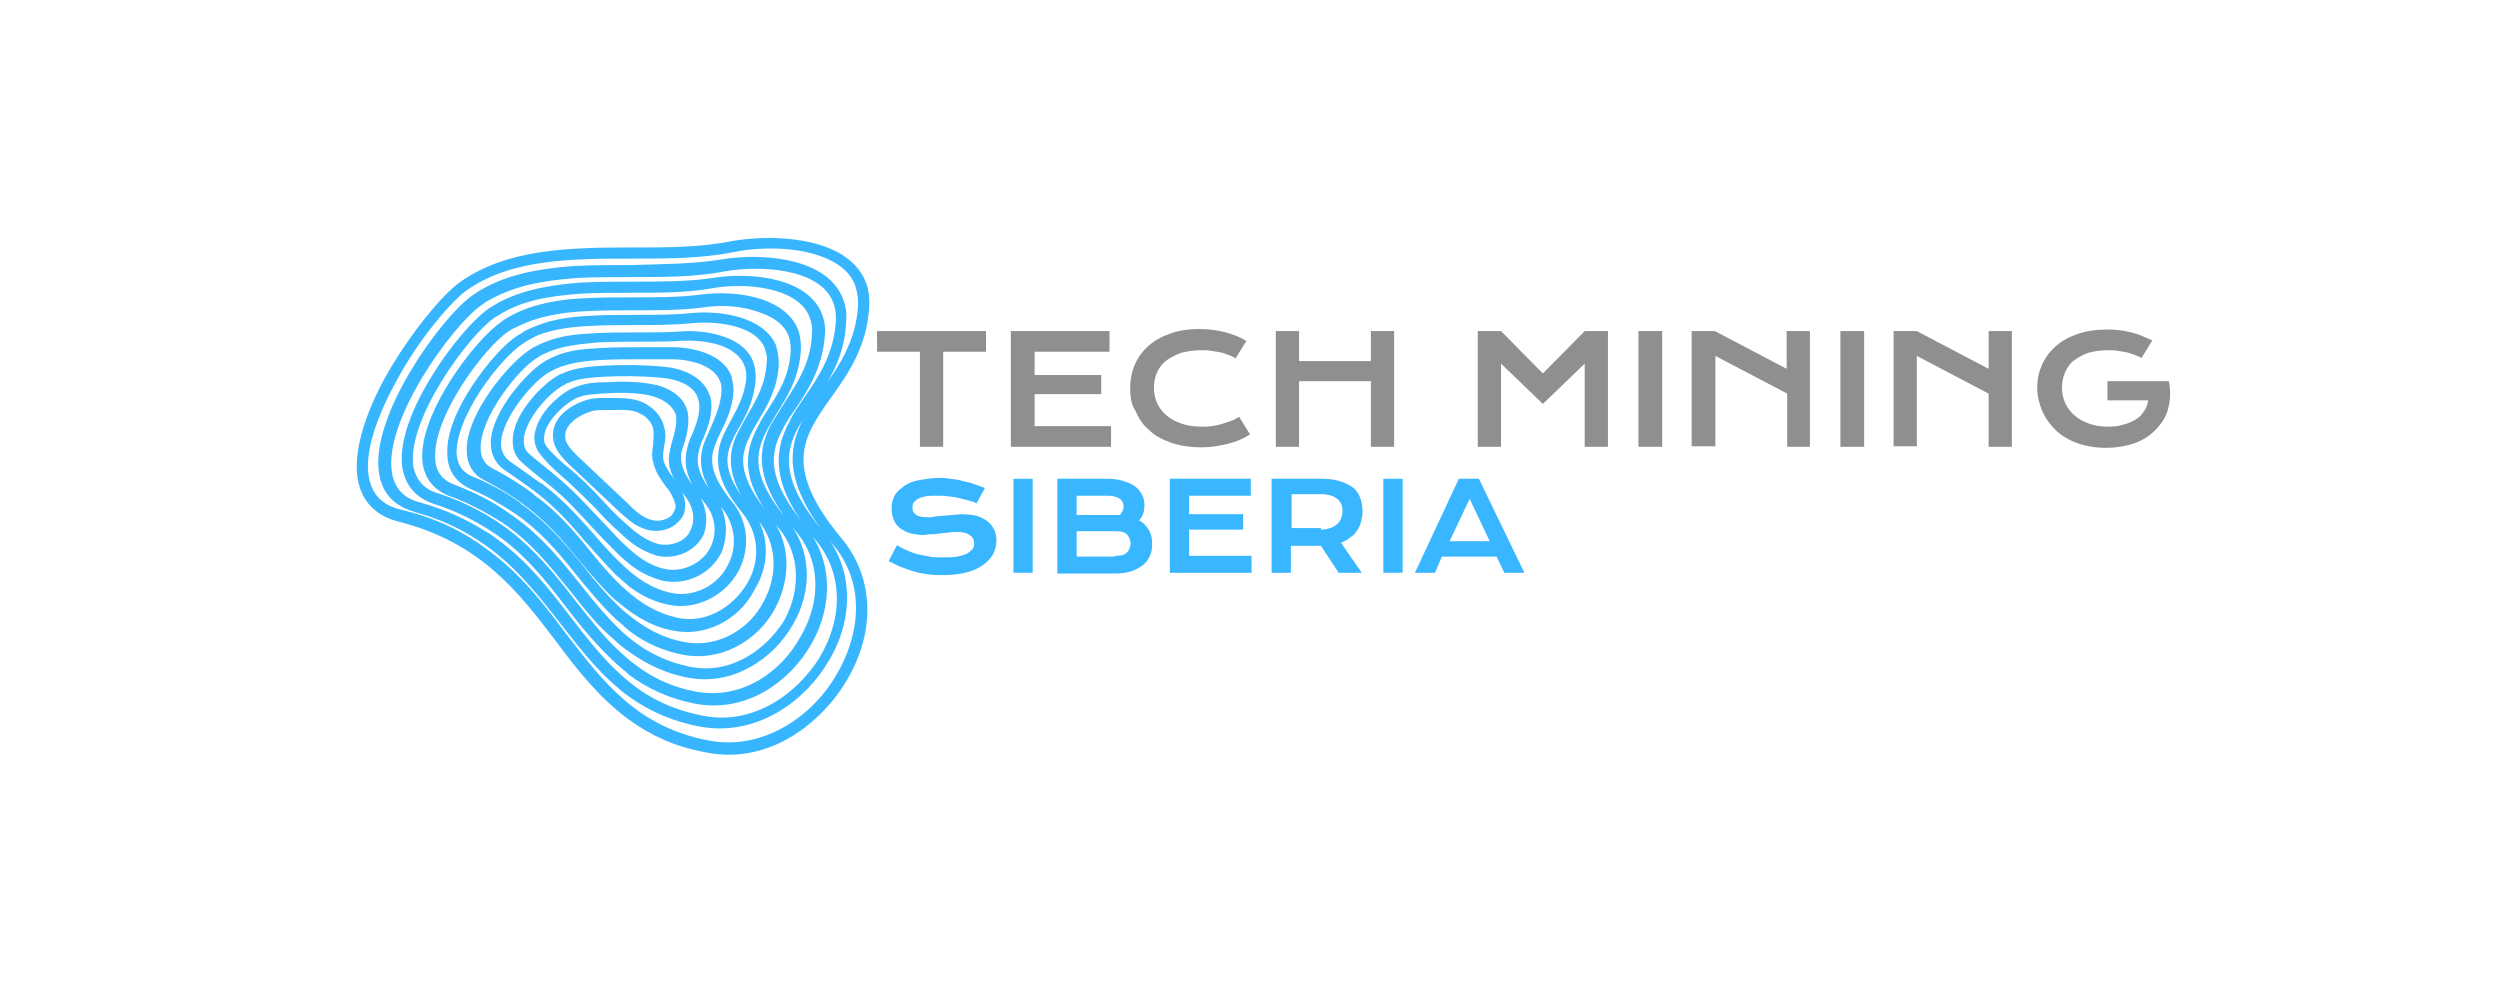 <?xml version="1.0" encoding="utf-8"?>
<!-- Generator: Adobe Illustrator 24.1.2, SVG Export Plug-In . SVG Version: 6.00 Build 0)  -->
<svg version="1.1" id="Слой_1" xmlns="http://www.w3.org/2000/svg" xmlns:xlink="http://www.w3.org/1999/xlink" x="0px" y="0px"
	 viewBox="0 0 484 192.9" style="enable-background:new 0 0 484 192.9;" xml:space="preserve">
<style type="text/css">
	.st0{fill:none;}
	.st1{clip-path:url(#SVGID_2_);}
	.st2{clip-path:url(#SVGID_4_);}
	.st3{fill:#36B5FF;fill-opacity:0.992;stroke:#36B5FF;stroke-width:1.006;stroke-miterlimit:9.528;stroke-opacity:0.992;}
	.st4{fill:#37B5FF;fill-opacity:0.992;stroke:#FEBD59;stroke-width:1.492;stroke-miterlimit:7.958;stroke-opacity:0;}
	.st5{fill:#908E8E;}
</style>
<rect x="68.8" y="46" class="st0" width="100" height="100"/>
<g id="g6631_1_" transform="matrix(1.787,0,0,1.787,-3.271,-69.665)">
	<g>
		<defs>
			
				<rect id="SVGID_1_" x="26" y="34.1" transform="matrix(0.592 -0.806 0.806 0.592 -39.894 96.042)" width="97.8" height="106.7"/>
		</defs>
		<clipPath id="SVGID_2_">
			<use xlink:href="#SVGID_1_"  style="overflow:visible;"/>
		</clipPath>
		<g id="g6629_1_" class="st1">
			<g>
				<defs>
					
						<rect id="SVGID_3_" x="26" y="34.1" transform="matrix(0.592 -0.806 0.806 0.592 -39.894 96.042)" width="97.8" height="106.7"/>
				</defs>
				<clipPath id="SVGID_4_">
					<use xlink:href="#SVGID_3_"  style="overflow:visible;"/>
				</clipPath>
				<g id="g6627_1_" class="st2">
					<path id="path6625_1_" class="st3" d="M93.1,112.5c3.1-5.2,2.9-10.8-0.5-14.9c-3.1-3.7-4.4-6.7-4.2-9.4
						c0.2-2.4,1.6-4.4,3.1-6.5c1.8-2.5,3.8-5.4,4-9.6c0.1-1.8-0.5-3.3-1.9-4.5c-2.8-2.4-8.4-2.7-12.4-2c-3.4,0.7-7.2,0.7-10.9,0.7
						c-6.6,0-13.4,0.1-18.4,3.7c-1.9,1.4-4.9,5.1-7.2,8.9c-1.7,2.8-4.3,8.1-3.6,12c0.4,2.1,1.7,3.5,4,4.1
						c9.1,2.3,13.3,7.8,17.4,13.2c2.3,3.1,4.6,6,7.7,8.3c2.2,1.6,4.8,2.9,8.2,3.5c2.9,0.6,5.8,0.1,8.5-1.4
						C89.4,117.2,91.6,115,93.1,112.5z M78.5,119.7c-7.9-1.5-11.7-6.5-15.7-11.7c-2.4-3.2-4.9-6.5-8.5-9.1c-2.4-1.8-5.3-3.3-9.1-4.2
						c-2.2-0.5-3.5-1.8-3.9-3.9c-0.7-3.8,2-9,3.6-11.8c2.5-4.3,5.5-7.7,7.1-8.9c5-3.6,11.8-3.6,18.3-3.6c3.7,0,7.5,0,10.9-0.7
						c4-0.8,9.5-0.5,12.3,1.9c1.3,1.1,1.8,2.5,1.8,4.3c-0.2,4.1-2.2,7-4,9.5c-3,4.3-5.6,8,1.2,16.2c3.9,4.7,2.8,10.6,0.4,14.6
						C90.3,116.9,84.7,120.9,78.5,119.7z M90.7,97c-4.7-5.6-4.5-8.9-2.8-12c0.5-0.8,1-1.7,1.6-2.5c1.6-2.3,3.4-5,3.5-8.8
						c0.1-0.9-0.1-1.8-0.5-2.6c-1.9-3.8-8.5-4.2-12.5-3.5c-3.1,0.5-6.5,0.5-9.8,0.6c-2,0-4.1,0-6.1,0.1c-4.2,0.3-7.2,1-9.7,2.4
						c-0.4,0.2-0.8,0.5-1.1,0.7c-3.3,2.3-10.9,12.9-9.9,18.8c0.3,2,1.5,3.2,3.6,3.8c2.5,0.7,4.8,1.7,6.9,3.1
						c3.9,2.5,6.5,5.9,9.1,9.2c1.8,2.3,3.4,4.4,5.5,6.3c0.6,0.5,1.1,1,1.7,1.4c2.2,1.6,4.8,2.7,7.5,3.2c5.9,1.1,11-2.6,13.5-6.9
						C93.9,105.8,93.7,100.6,90.7,97z M77.8,117c-3.5-0.7-6.4-2.1-9.1-4.6c-2-1.8-3.7-4-5.4-6.2c-2.3-3-4.6-6-7.9-8.4
						c-0.4-0.3-0.8-0.6-1.2-0.8c-2.2-1.4-4.5-2.4-7-3.1c-2-0.5-3.1-1.8-3.4-3.6c-1-5.9,6.6-16.3,9.8-18.6c0.4-0.3,0.7-0.5,1.1-0.7
						c2.5-1.4,5.4-2.1,9.6-2.4c2-0.1,4.1-0.1,6.1-0.1c3.3,0,6.7,0,9.8-0.6c3.9-0.7,10.4-0.4,12.2,3.3c0.4,0.8,0.5,1.6,0.5,2.5
						c-0.2,3.7-1.9,6.3-3.5,8.6c-0.6,0.9-1.2,1.7-1.6,2.6c-1.7,3.2-1.9,6.6,2.8,12.3c3,3.6,3.2,8.6,0.5,13.2
						C88.6,114.5,83.6,118.2,77.8,117z M88.7,96.3c-4.2-5.1-4.1-8-2.6-10.9c0.4-0.8,0.9-1.6,1.5-2.4c1.4-2.1,2.9-4.5,3.1-7.8
						c0.1-0.8-0.1-1.6-0.4-2.3c-1.7-3.5-7.6-3.9-11.2-3.3c-2.7,0.4-5.7,0.4-8.6,0.4c-1.9,0-3.8,0-5.7,0.1c-2.6,0.2-5.9,0.6-8.7,2.1
						c-0.3,0.2-0.7,0.4-1,0.6c-1.6,1.1-4.1,4-6,7.1c-1.4,2.2-3.6,6.4-3.2,9.6c0.3,1.8,1.3,3,3.1,3.6c2.2,0.7,4.3,1.7,6.3,3
						c3.6,2.3,6,5.4,8.3,8.4c1.6,2.1,3.2,4,5.1,5.8c0.5,0.5,1.1,0.9,1.6,1.4c2,1.5,4.3,2.5,6.8,3c5.4,1.1,10-2.3,12.2-6.2
						C91.7,104.3,91.4,99.6,88.7,96.3z M77.1,114.4c-3.2-0.6-5.8-2-8.3-4.3c-1.9-1.7-3.4-3.7-5-5.7c-2.1-2.7-4.3-5.5-7.4-7.8
						c-0.3-0.2-0.7-0.5-1-0.7c-2-1.3-4.1-2.3-6.3-3c-1.7-0.5-2.7-1.7-3-3.4c-0.7-5.3,6.1-14.5,9-16.5c0.3-0.2,0.7-0.4,1-0.6
						c2.8-1.6,6.1-1.9,8.6-2.1c1.9-0.1,3.8-0.1,5.7-0.1c2.9,0,5.9,0,8.6-0.5c3.5-0.6,9.3-0.2,10.9,3.2c0.3,0.7,0.5,1.5,0.4,2.2
						c-0.1,3.3-1.6,5.5-3,7.7c-0.5,0.8-1,1.6-1.5,2.4c-1.5,2.9-1.6,5.9,2.7,11.1c2.7,3.2,2.9,7.8,0.5,11.9
						C86.9,112.1,82.4,115.4,77.1,114.4L77.1,114.4z M86.7,95.6c-3.7-4.5-3.7-7.1-2.5-9.7c0.4-0.8,0.8-1.5,1.3-2.3
						c1.2-1.9,2.5-4,2.6-6.9c0-0.7-0.1-1.5-0.4-2.1c-1.4-2.9-6.1-3.7-9.9-3.2c-2.3,0.3-4.9,0.3-7.4,0.3c-1.7,0-3.5,0-5.3,0.1
						c-2.3,0.1-5.3,0.5-7.8,1.9c-0.3,0.2-0.6,0.3-0.9,0.6c-2.7,1.8-8.8,9.8-8.3,14.7c0.2,1.6,1.1,2.7,2.7,3.3c2,0.7,3.8,1.7,5.6,2.8
						c3.2,2.1,5.4,4.9,7.6,7.6c1.5,1.9,2.9,3.7,4.7,5.2c0.5,0.5,1,0.9,1.6,1.3c1.8,1.3,3.9,2.3,6.1,2.7c2.1,0.4,4.3,0.1,6.3-1
						c1.9-1,3.5-2.6,4.6-4.5C89.4,102.8,89.2,98.6,86.7,95.6z M76.4,111.7c-2.8-0.6-5.2-1.8-7.5-3.9c-1.7-1.6-3.1-3.3-4.6-5.2
						c-2-2.5-4.1-5.1-6.9-7.1c-0.2-0.2-0.5-0.3-0.7-0.5C54.9,93.7,53,92.8,51,92c-1.5-0.5-2.4-1.6-2.5-3.1
						c-0.5-4.8,5.5-12.7,8.1-14.4c0.3-0.2,0.6-0.4,0.9-0.5c2.5-1.3,5.4-1.7,7.7-1.8c1.7-0.1,3.5-0.1,5.3-0.1c2.5,0,5.1,0,7.4-0.3
						c1.9-0.3,3.9-0.2,5.6,0.3c1.4,0.4,3.3,1.1,4.1,2.8c0.3,0.6,0.4,1.3,0.4,2c-0.1,2.9-1.4,4.9-2.6,6.8c-0.5,0.7-0.9,1.5-1.3,2.3
						c-1.2,2.6-1.3,5.3,2.5,9.9c2.4,2.9,2.6,7,0.6,10.6C85.2,109.7,81.2,112.7,76.4,111.7L76.4,111.7z M84.7,95
						c-3.2-4-3.3-6.3-2.3-8.5c0.3-0.7,0.7-1.5,1.1-2.1c1-1.7,2.1-3.5,2.2-6c0-0.6-0.1-1.3-0.3-1.9c-1.2-2.6-5.3-3.4-8.6-3.1
						c-1.9,0.2-4,0.2-6.1,0.2c-1.6,0-3.3,0-4.9,0.1c-2.2,0.1-4.7,0.4-6.8,1.6c-0.2,0.1-0.5,0.3-0.8,0.5c-2.4,1.5-7.7,8.2-7.4,12.6
						c0.1,1.5,0.9,2.5,2.2,3.1c1.7,0.7,3.4,1.7,4.9,2.7c2.8,1.9,4.9,4.4,6.8,6.8c1.4,1.7,2.7,3.3,4.2,4.7c0.5,0.4,1,0.9,1.5,1.3
						c1.6,1.2,3.4,2,5.4,2.4c3.7,0.8,7.7-1.2,9.6-4.8C87.1,101.3,86.9,97.6,84.7,95z M75.7,109c-2.5-0.5-4.6-1.7-6.8-3.6
						c-1.5-1.4-2.9-3-4.2-4.7c-1.9-2.3-3.8-4.6-6.4-6.5c-0.2-0.1-0.3-0.2-0.5-0.4c-1.5-1.1-3.2-2-4.9-2.7c-1.3-0.5-2-1.5-2.1-2.9
						c-0.3-4.3,5-10.9,7.3-12.4c0.3-0.2,0.6-0.3,0.8-0.5c2.1-1.1,4.6-1.4,6.7-1.5c1.6-0.1,3.3-0.1,4.9-0.1c2.1,0,4.2,0,6.2-0.2
						c3.3-0.3,7.3,0.4,8.4,2.9c0.2,0.6,0.4,1.2,0.3,1.8c-0.1,2.4-1.1,4.2-2.1,5.9c-0.4,0.7-0.8,1.4-1.2,2.2c-0.9,2-1.2,4.5,2.3,8.8
						c2.1,2.6,2.3,6.2,0.6,9.3C83.2,107.9,79.3,109.8,75.7,109L75.7,109z M82.7,94.3c-2.8-3.4-2.9-5.4-2.2-7.3c0.3-0.7,0.6-1.4,1-2
						c0.8-1.4,1.6-3,1.7-5.1c0-0.6-0.1-1.1-0.3-1.6c-1.1-2.6-5.1-3.1-7.3-2.9c-1.5,0.1-3.1,0.1-4.7,0.1c-1.6,0-3.2,0-4.8,0.1
						c-2,0.1-4,0.3-5.9,1.3c-0.3,0.1-0.5,0.3-0.7,0.4c-2.2,1.4-6.7,6.8-6.6,10.5c0,1.3,0.6,2.3,1.7,2.8c1.5,0.8,2.9,1.6,4.2,2.6
						c2.5,1.8,4.3,3.9,6.1,6.1c1.3,1.5,2.4,2.9,3.8,4.2c0.5,0.4,1,0.8,1.5,1.2c1.4,1,2.9,1.8,4.6,2.1c3.2,0.7,6.7-1,8.3-4.1
						C84.9,99.8,84.6,96.6,82.7,94.3z M75.1,106.4c-2.2-0.5-4-1.5-6-3.3c-1.4-1.3-2.6-2.7-3.8-4.2c-1.7-2.1-3.5-4.2-5.9-5.9
						l-0.2-0.2c-1.4-1-2.8-1.9-4.2-2.6c-1-0.5-1.6-1.4-1.6-2.6c-0.1-3.6,4.2-9,6.4-10.3c0.2-0.1,0.4-0.3,0.7-0.4
						c1.8-0.9,3.8-1.1,5.8-1.3c1.6-0.1,3.2-0.1,4.8-0.1c1.7,0,3.2,0,4.7-0.1c2.1-0.1,6,0.3,7.1,2.8c0.2,0.5,0.3,1,0.3,1.5
						c-0.1,2-0.9,3.5-1.7,5c-0.4,0.7-0.7,1.3-1,2c-0.9,2.4-0.2,4.6,2.2,7.6c1.8,2.3,2.1,5.3,0.6,8C81.5,105.4,78.2,107.1,75.1,106.4
						L75.1,106.4z M80.7,93.6c-2-2.5-2.6-4.3-2-6.2c0.2-0.6,0.5-1.3,0.8-1.9c0.6-1.2,1.2-2.5,1.3-4.2c0-0.5-0.1-0.9-0.2-1.4
						c-0.8-2.1-3.8-2.8-6-2.8c-0.9,0-1.8,0-2.8,0c-1.7,0-3.4,0-5.1,0.1c-1.6,0.1-3.3,0.2-4.9,1c-0.2,0.1-0.4,0.2-0.6,0.3
						c-1.9,1.1-5.6,5.3-5.7,8.4c0,1.1,0.4,2,1.3,2.6c1,0.7,2.2,1.5,3.5,2.5c2.1,1.6,3.8,3.5,5.3,5.3c1.1,1.2,2.2,2.5,3.4,3.7
						c0.5,0.4,0.9,0.8,1.4,1.2c1.2,0.9,2.5,1.5,3.9,1.8c2.7,0.6,5.7-0.8,7.1-3.4C82.6,98.3,82.4,95.6,80.7,93.6L80.7,93.6z
						 M74.4,103.7c-2.3-0.5-4-1.8-5.2-2.9c-1.2-1.1-2.3-2.3-3.4-3.6c-1.6-1.8-3.3-3.7-5.4-5.3l-0.5-0.3c-1.1-0.8-2.2-1.6-3.1-2.2
						C56,88.8,55.6,88,55.6,87c0.1-3,3.7-7.2,5.6-8.2c0.2-0.1,0.4-0.2,0.6-0.3c1.5-0.7,3.3-0.9,4.8-1c1.7-0.1,3.4-0.1,5.1-0.1
						c1,0,1.9,0,2.8,0c2.4,0,5.1,0.8,5.8,2.7c0.2,0.4,0.2,0.8,0.2,1.3c-0.1,1.6-0.7,2.9-1.2,4.1c-0.3,0.7-0.6,1.3-0.8,1.9
						c-0.6,2,0,3.8,2,6.4c1.5,1.9,1.8,4.5,0.6,6.7C79.9,102.9,77,104.3,74.4,103.7z M78.8,93c-1.6-2.1-2.1-3.5-1.8-5
						c0.1-0.6,0.3-1.2,0.6-1.8c0.4-1,0.8-2,0.8-3.2c0-0.4,0-0.8-0.2-1.1c-0.6-1.8-2.9-2.6-4.7-2.7c-2.1-0.2-4.2-0.2-6.3-0.1
						c-1.4,0.1-2.8,0.2-4,0.7c-0.2,0.1-0.3,0.2-0.5,0.2l0,0c-1.7,0.9-4.5,3.8-4.8,6.3c-0.1,1,0.1,1.8,0.8,2.4c0.9,0.8,2,1.7,2.9,2.4
						c1.8,1.4,3.2,3,4.6,4.5c1,1.1,2,2.1,3,3.1c0.4,0.4,0.9,0.8,1.4,1.2c0.9,0.7,2,1.2,3.1,1.5c2.3,0.5,4.7-0.6,5.8-2.7
						C80.3,96.8,80.1,94.6,78.8,93L78.8,93z M73.7,101.1c-1.9-0.4-3.3-1.6-4.4-2.6c-1.1-1-2-2.1-3-3.1c-1.4-1.5-2.9-3.1-4.6-4.5
						c-0.8-0.7-1.9-1.5-2.9-2.4c-0.6-0.5-0.8-1.3-0.7-2.2c0.3-2.3,3-5.3,4.7-6.1l0,0c0.1-0.1,0.3-0.2,0.4-0.2
						c1.2-0.5,2.4-0.6,3.9-0.7c2.1-0.1,4.2-0.1,6.3,0.1c1.7,0.1,3.9,0.8,4.5,2.5c0.1,0.3,0.2,0.7,0.2,1.1c0,1.2-0.4,2.2-0.8,3.2
						c-0.3,0.6-0.5,1.2-0.6,1.8c-0.3,1.6,0.2,3.1,1.9,5.2c1.3,1.6,1.5,3.7,0.6,5.4C78.2,100.5,75.8,101.6,73.7,101.1z M76.8,92.3
						c-1.1-1.4-1.7-2.6-1.7-3.8c0-0.6,0.2-1.1,0.4-1.7c0.2-0.7,0.4-1.4,0.4-2.3c0-0.3,0-0.6-0.1-0.9c-0.4-1.5-2.1-2.3-3.4-2.5
						c-1.6-0.3-3.4-0.3-4.8-0.2l-0.3,0c-0.9,0-1.9,0.1-2.7,0.4c-0.1,0-0.2,0.1-0.3,0.1l0,0c-1.5,0.6-3.4,2.4-3.9,4.1
						c-0.3,0.8-0.2,1.5,0.2,2.2c0.6,0.8,1.4,1.6,2.2,2.3c1.4,1.2,2.7,2.5,3.9,3.7c0.8,0.9,1.7,1.8,2.6,2.6c0.4,0.4,0.9,0.8,1.4,1.2
						c0.7,0.5,1.5,0.9,2.4,1.2c1.8,0.4,3.7-0.4,4.5-2C78.1,95.4,77.8,93.7,76.8,92.3z M73,98.4c-1.5-0.4-2.7-1.4-3.7-2.3
						c-0.9-0.8-1.8-1.7-2.6-2.6c-1.2-1.3-2.5-2.6-3.9-3.7c-0.8-0.7-1.6-1.4-2.2-2.2c-0.4-0.6-0.4-1.2-0.2-2c0.5-1.6,2.4-3.4,3.8-4
						l0,0c0.1-0.1,0.2-0.1,0.3-0.1c0.8-0.3,1.7-0.3,2.7-0.4l0.3,0c1.3-0.1,3.1-0.1,4.7,0.2c1.3,0.3,2.8,1,3.3,2.4
						c0.1,0.3,0.1,0.5,0.1,0.8c0,0.8-0.2,1.5-0.4,2.2c-0.2,0.6-0.3,1.2-0.4,1.8c-0.1,1.3,0.6,2.5,1.7,4c1,1.3,1.2,2.9,0.6,4.1
						C76.6,98,74.7,98.8,73,98.4L73,98.4z M74.8,91.6c-0.1-0.2-0.3-0.3-0.4-0.5c-0.5-0.7-1-1.4-1.2-2.2c-0.1-0.6,0-1.1,0.1-1.7
						c0.1-0.6,0.2-1.2,0-1.8c-0.2-1-1-1.9-2.1-2.4c-1-0.4-2-0.4-3.1-0.4l-0.1,0c-0.2,0-0.4,0-0.6,0c-0.5,0-1,0-1.5,0.1
						c-1.7,0.4-4.1,1.8-3.6,4c0.2,0.9,0.9,1.6,1.5,2.2l5.3,5c0.4,0.4,0.9,0.8,1.4,1.2c0.5,0.4,1,0.6,1.6,0.8
						c1.2,0.3,2.7-0.1,3.2-1.3C75.9,93.6,75.3,92.4,74.8,91.6L74.8,91.6z M72.3,95.8c-1.2-0.3-2.1-1.2-2.9-2l-5.3-5
						c-0.7-0.7-1.3-1.3-1.5-2.1c-0.4-2,1.8-3.3,3.4-3.7c0.5-0.1,0.9-0.1,1.4-0.1c0.2,0,0.4,0,0.6,0l0.1,0c1,0,2-0.1,3,0.3
						c0.3,0.1,0.5,0.3,0.8,0.4c0.6,0.5,1.1,1.1,1.2,1.8c0.1,0.6,0,1.2,0,1.8c-0.1,0.6-0.2,1.2,0,1.8c0.2,0.9,0.7,1.6,1.2,2.3
						c0.1,0.2,0.3,0.3,0.4,0.5c0.5,0.8,1.1,1.9,0.7,2.8C74.8,95.7,73.4,96.1,72.3,95.8L72.3,95.8z"/>
				</g>
			</g>
		</g>
	</g>
</g>
<g id="text7644_1_" transform="matrix(1.492,0,0,1.492,-4.027,-64.271)">
	<path id="path7696_1_" class="st4" d="M119.1,113.8c0.4,0.3,0.9,0.5,1.3,0.7c0.5,0.2,0.9,0.4,1.4,0.5c0.5,0.1,1,0.2,1.5,0.3
		c0.5,0.1,1.1,0.1,1.7,0.1c0.7,0,1.4,0,1.9-0.1c0.5-0.1,0.9-0.2,1.3-0.4c0.3-0.2,0.6-0.4,0.7-0.6c0.2-0.2,0.2-0.5,0.2-0.8
		c0-0.4-0.2-0.8-0.6-1c-0.4-0.3-0.9-0.4-1.7-0.4c-0.3,0-0.7,0-1.1,0.1c-0.4,0-0.8,0.1-1.1,0.1c-0.4,0.1-0.8,0.1-1.1,0.1
		c-0.4,0-0.7,0.1-1,0.1c-0.5,0-1.1-0.1-1.6-0.2c-0.5-0.1-0.9-0.4-1.3-0.6c-0.4-0.3-0.7-0.6-0.9-1.1s-0.3-0.9-0.3-1.5
		c0-0.3,0-0.7,0.1-1c0.1-0.3,0.2-0.6,0.4-0.9c0.2-0.3,0.5-0.6,0.8-0.8c0.3-0.3,0.7-0.5,1.1-0.7c0.5-0.2,1-0.3,1.6-0.4
		c0.6-0.1,1.3-0.2,2-0.2c0.5,0,1.1,0,1.6,0.1c0.6,0.1,1.1,0.1,1.6,0.3c0.5,0.1,1,0.2,1.5,0.4c0.5,0.2,0.9,0.3,1.4,0.5l-1.1,2
		c-0.3-0.2-0.7-0.3-1.1-0.4c-0.4-0.1-0.8-0.2-1.2-0.3c-0.4-0.1-0.9-0.2-1.3-0.2c-0.5-0.1-0.9-0.1-1.4-0.1c-0.7,0-1.2,0-1.7,0.1
		c-0.4,0.1-0.8,0.2-1,0.4c-0.3,0.2-0.4,0.3-0.5,0.5c-0.1,0.2-0.1,0.4-0.1,0.6c0,0.4,0.2,0.7,0.5,0.9c0.3,0.2,0.8,0.3,1.5,0.3
		c0.3,0,0.6,0,0.9-0.1c0.4,0,0.7-0.1,1.1-0.1c0.4,0,0.8-0.1,1.2-0.1c0.4,0,0.8-0.1,1.2-0.1c0.7,0,1.4,0.1,1.9,0.2
		c0.6,0.2,1,0.4,1.4,0.7c0.4,0.3,0.7,0.7,0.9,1.1c0.2,0.4,0.3,0.9,0.3,1.4c0,0.7-0.2,1.3-0.5,1.9c-0.3,0.5-0.8,1-1.4,1.4
		c-0.6,0.4-1.3,0.7-2.2,0.9c-0.8,0.2-1.8,0.3-2.8,0.3c-0.7,0-1.4,0-2-0.1c-0.7-0.1-1.3-0.2-1.9-0.4c-0.6-0.2-1.2-0.4-1.7-0.6
		c-0.5-0.2-1-0.5-1.5-0.7L119.1,113.8z"/>
	<path id="path7698_1_" class="st4" d="M134.2,105.2h2.5v12.2h-2.5V105.2z"/>
	<path id="path7700_1_" class="st4" d="M139.9,105.2h6.5c0.8,0,1.5,0.1,2.1,0.3c0.6,0.2,1.1,0.4,1.5,0.7s0.7,0.7,0.9,1.1
		c0.2,0.4,0.3,0.8,0.3,1.3c0,0.8-0.2,1.5-0.7,2c0.6,0.3,1,0.8,1.3,1.3c0.3,0.5,0.4,1.1,0.4,1.8c0,0.6-0.1,1.1-0.3,1.5
		c-0.2,0.5-0.5,0.9-0.9,1.2c-0.4,0.3-0.9,0.6-1.5,0.8c-0.6,0.2-1.3,0.3-2.1,0.3h-7.5V105.2z M147.4,109.9c0.2,0,0.4,0,0.6,0
		c0.3-0.3,0.5-0.7,0.5-1.1c0-0.4-0.2-0.8-0.5-1c-0.3-0.2-0.8-0.4-1.5-0.4h-4.1v2.5H147.4z M147.4,115.2c0.7,0,1.2-0.1,1.5-0.4
		c0.3-0.3,0.5-0.7,0.5-1.2c0-0.5-0.2-0.9-0.5-1.2c-0.3-0.3-0.8-0.4-1.5-0.4h-5v3.3H147.4z"/>
	<path id="path7702_1_" class="st4" d="M154.6,105.2H165v2.2H157v2.4h7v2h-7v3.4h8.1v2.2h-10.6V105.2z"/>
	<path id="path7704_1_" class="st4" d="M167.9,105.2h6.2c0.9,0,1.8,0.1,2.4,0.3c0.7,0.2,1.3,0.5,1.7,0.8s0.8,0.8,1,1.4
		c0.2,0.5,0.3,1.1,0.3,1.8c0,0.5-0.1,0.9-0.2,1.3c-0.1,0.4-0.3,0.8-0.5,1.1c-0.2,0.3-0.5,0.7-0.9,0.9c-0.3,0.3-0.7,0.5-1.2,0.7
		l2.7,3.9h-3l-2.3-3.5h-0.1l-3.8,0v3.5h-2.5V105.2z M174.1,111.8c0.5,0,0.9-0.1,1.2-0.2c0.4-0.1,0.6-0.3,0.9-0.5
		c0.2-0.2,0.4-0.4,0.5-0.7c0.1-0.3,0.2-0.6,0.2-1c0-0.7-0.2-1.2-0.7-1.6c-0.5-0.4-1.2-0.6-2.1-0.6h-3.8v4.4H174.1z"/>
	<path id="path7706_1_" class="st4" d="M182.2,105.2h2.5v12.2h-2.5V105.2z"/>
	<path id="path7708_1_" class="st4" d="M192,105.2h2.6l5.9,12.2h-2.6l-1-2.1h-7.1l-0.9,2.1h-2.6L192,105.2z M196,113.3l-2.6-5.5
		l-2.6,5.5H196z"/>
</g>
<path id="text-0_1_" class="st5" d="M178.1,86.5V68.1h-8.3v-4h21.1v4h-8.3v18.4H178.1z M195.7,86.5V64.1h19.1v4h-14.5v4.5h12.9v3.7
	h-12.9v6.2h14.8v4H195.7z M218.8,75.1L218.8,75.1c0-1.6,0.3-3.1,0.9-4.5c0.6-1.4,1.5-2.6,2.6-3.6s2.5-1.8,4.2-2.4
	c1.6-0.6,3.5-0.9,5.6-0.9l0,0c1.8,0,3.5,0.2,5,0.6c1.5,0.4,2.9,0.9,4.2,1.7l0,0l-2.1,3.4c-0.4-0.3-0.8-0.5-1.4-0.7
	c-0.5-0.2-1.1-0.4-1.6-0.5c-0.6-0.1-1.2-0.2-1.8-0.3c-0.6-0.1-1.2-0.1-1.8-0.1l0,0c-1.4,0-2.7,0.2-3.9,0.5c-1.1,0.4-2.1,0.9-2.9,1.5
	s-1.4,1.4-1.8,2.3c-0.4,0.9-0.6,1.9-0.6,2.9l0,0c0,1.1,0.2,2.1,0.6,3c0.4,0.9,1,1.7,1.8,2.4c0.8,0.7,1.8,1.2,2.9,1.6
	c1.1,0.4,2.4,0.6,3.9,0.6l0,0c0.7,0,1.3,0,2-0.1c0.6-0.1,1.3-0.2,1.9-0.4c0.6-0.2,1.2-0.4,1.8-0.6c0.6-0.2,1.1-0.5,1.6-0.8l0,0
	l2.1,3.4c-1.2,0.8-2.6,1.4-4.2,1.8c-1.6,0.4-3.3,0.7-5.1,0.7l0,0c-2.3,0-4.3-0.3-6-0.9c-1.7-0.6-3.2-1.4-4.3-2.5
	c-1.2-1-2-2.3-2.6-3.7C219,78.3,218.8,76.8,218.8,75.1L218.8,75.1z M247,86.5V64.1h4.5v5.8h13.9v-5.8h4.5v22.4h-4.5V73.8h-13.9v12.7
	H247z M286.1,86.5V64.1h4.5l8.1,8.2l8.1-8.2h4.5v22.4h-4.5V70.4l-8.1,7.8l-8.1-7.8v16.1H286.1z M317.2,86.5V64.1h4.6v22.4H317.2z
	 M327.5,86.5V64.1h4.5l13.9,7.3v-7.3h4.5v22.4H346V76.2l-13.9-7.3v17.5H327.5z M356.3,86.5V64.1h4.6v22.4H356.3z M366.6,86.5V64.1
	h4.5l13.9,7.3v-7.3h4.5v22.4h-4.5V76.2l-13.9-7.3v17.5H366.6z M394.4,75.1L394.4,75.1c0-1.6,0.3-3,0.9-4.4c0.6-1.4,1.5-2.6,2.6-3.6
	c1.1-1,2.5-1.8,4.2-2.4c1.7-0.6,3.6-0.9,5.7-0.9l0,0c0.8,0,1.5,0,2.3,0.1c0.8,0.1,1.5,0.2,2.3,0.4c0.8,0.2,1.5,0.4,2.2,0.7
	c0.7,0.3,1.4,0.6,2.1,0.9l0,0l-2.1,3.4c-0.4-0.2-0.8-0.4-1.3-0.6c-0.5-0.2-1-0.3-1.6-0.5c-0.6-0.1-1.2-0.2-1.8-0.3
	c-0.6-0.1-1.2-0.1-1.8-0.1l0,0c-1.4,0-2.7,0.2-3.8,0.5c-1.1,0.4-2,0.9-2.8,1.5c-0.8,0.6-1.3,1.4-1.7,2.3c-0.4,0.9-0.6,1.9-0.6,2.9
	l0,0c0,1.1,0.2,2.1,0.6,3c0.4,0.9,1,1.7,1.8,2.4c0.8,0.7,1.7,1.2,2.8,1.6c1.1,0.4,2.3,0.6,3.7,0.6l0,0c1.1,0,2.1-0.1,3-0.4
	c0.9-0.2,1.7-0.6,2.4-1c0.7-0.4,1.2-1,1.6-1.6c0.4-0.6,0.7-1.3,0.8-2.1l0,0H408v-3.7h11.9v0l0,0c0.2,1.1,0.3,2.3,0.2,3.3
	c-0.1,1.1-0.3,2.1-0.7,3.1c-0.4,1-1,1.8-1.7,2.6c-0.7,0.8-1.5,1.5-2.5,2.1c-1,0.6-2.1,1-3.3,1.3c-1.3,0.3-2.6,0.5-4.1,0.5l0,0
	c-2.1,0-3.9-0.3-5.6-0.9s-3-1.4-4.2-2.5c-1.1-1.1-2-2.3-2.6-3.7S394.4,76.7,394.4,75.1L394.4,75.1z"/>
</svg>
